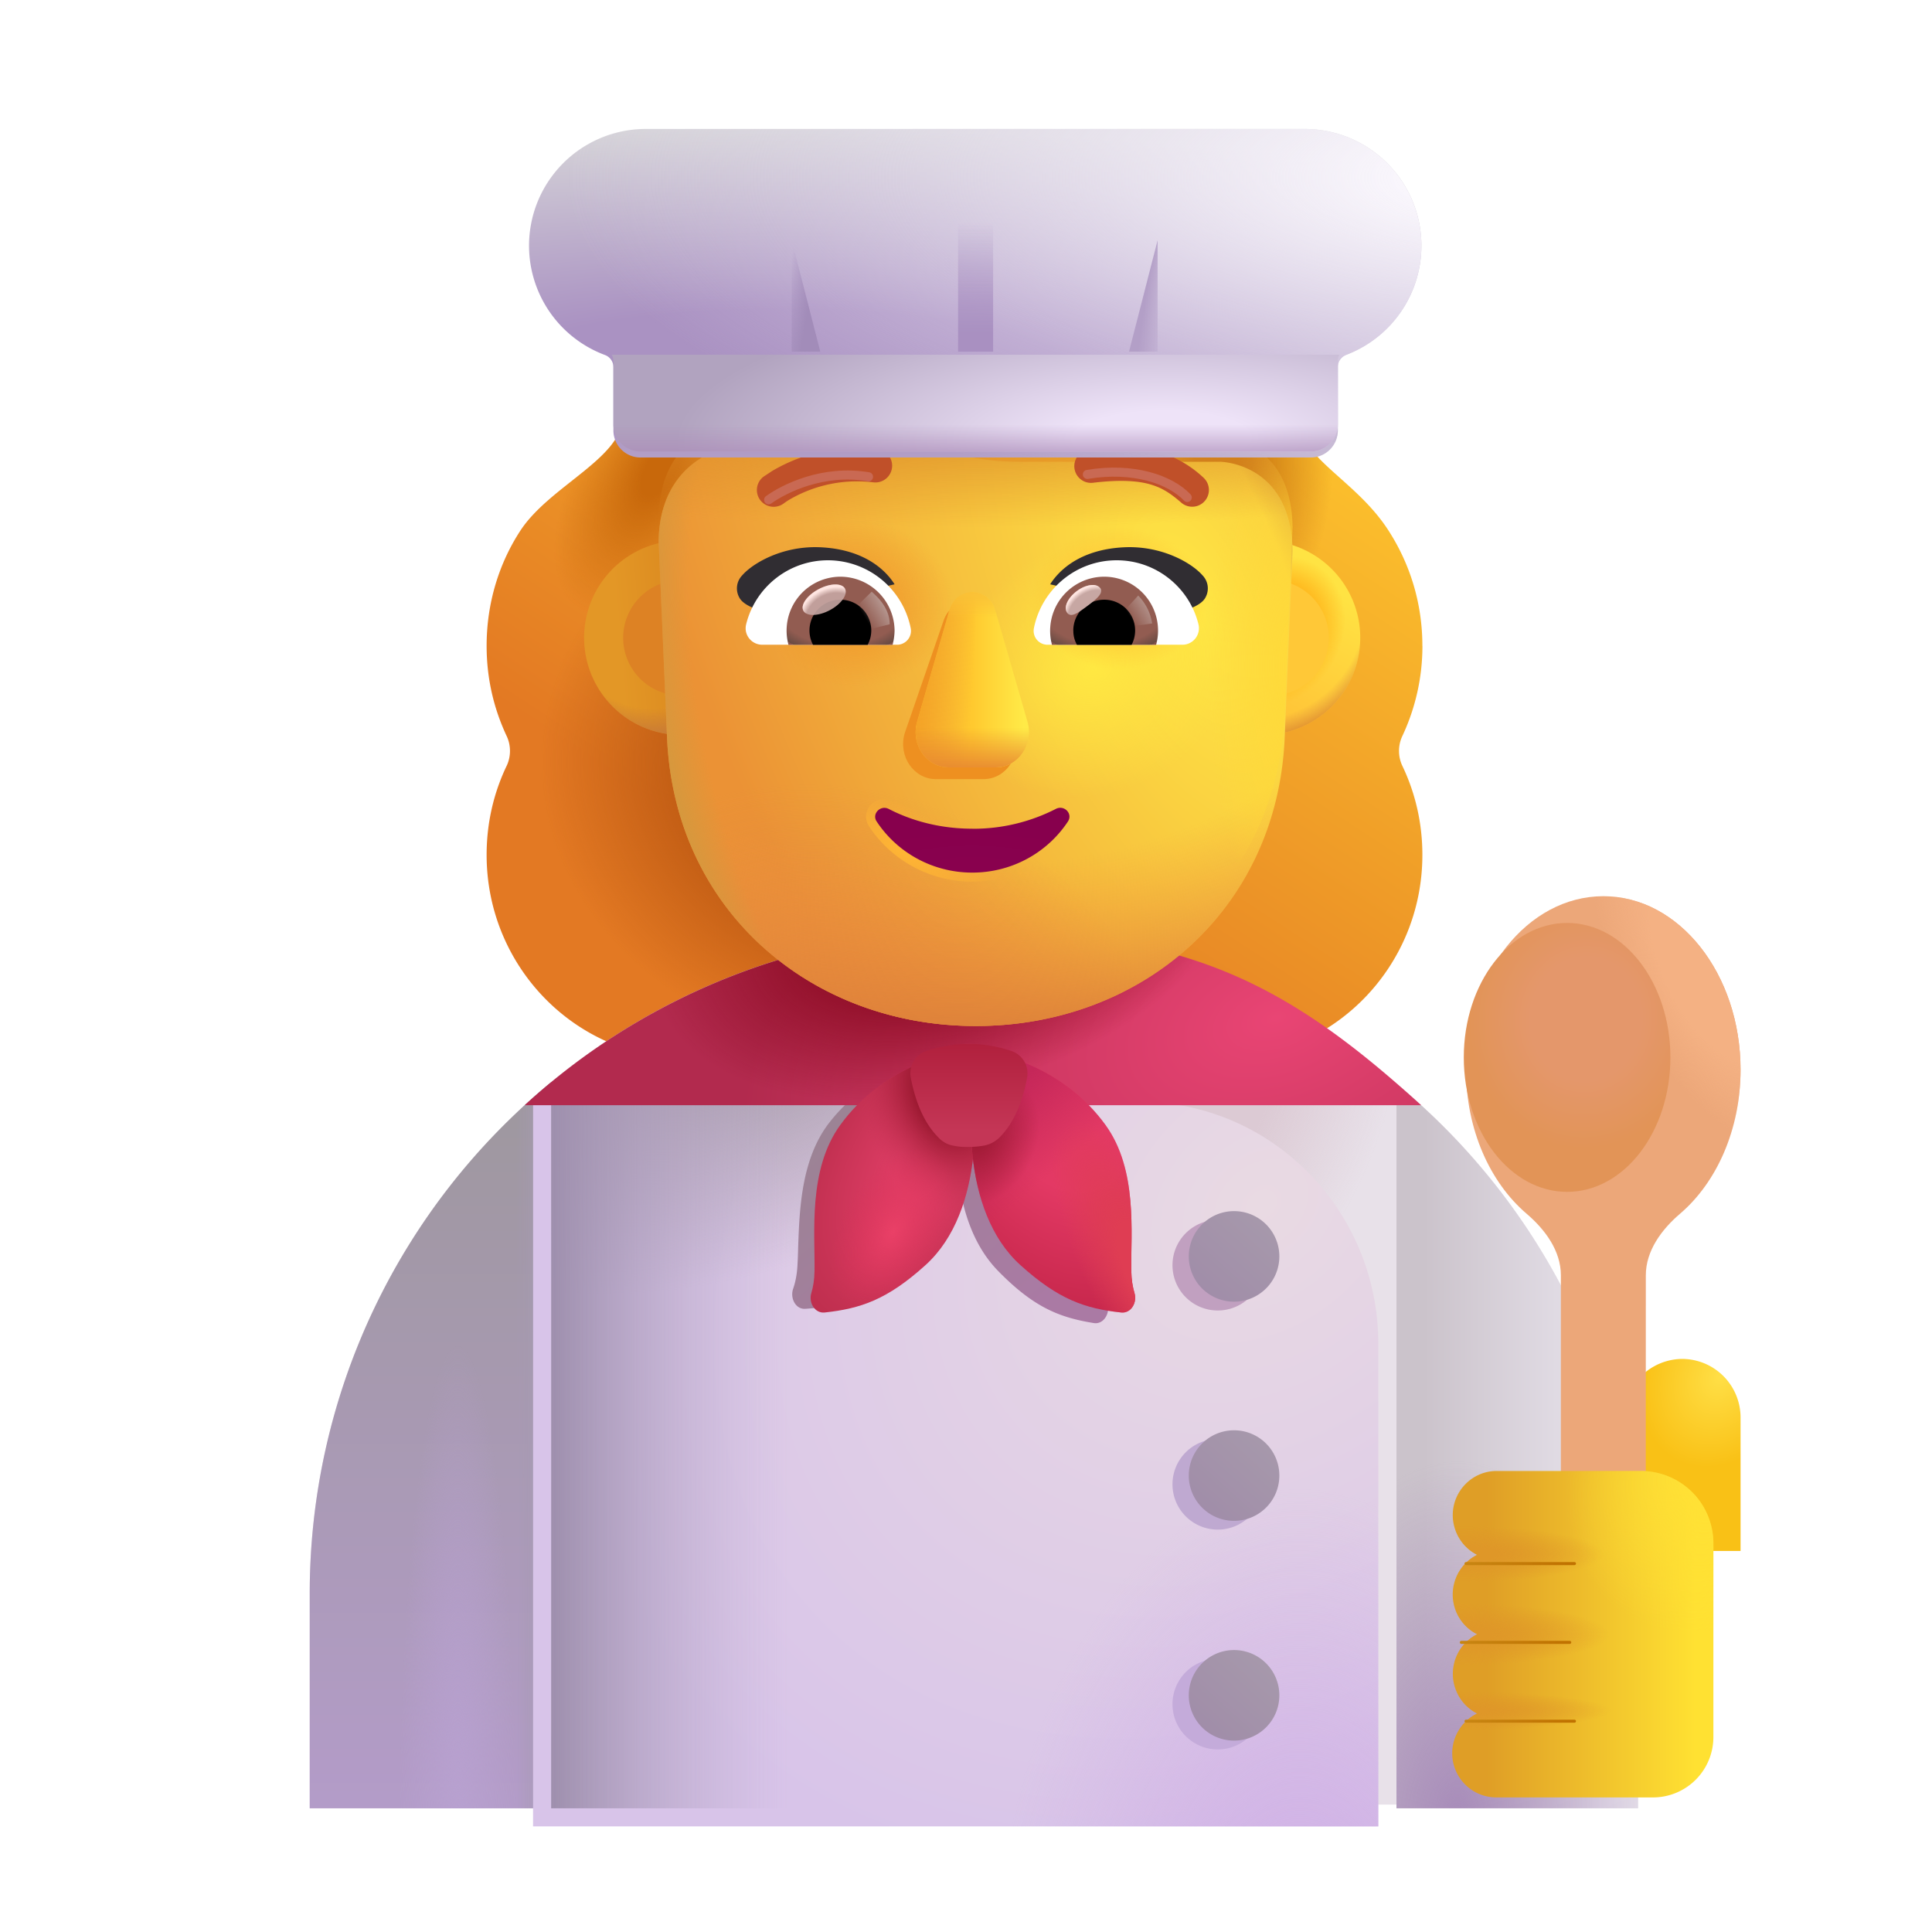 <svg xmlns="http://www.w3.org/2000/svg" fill="none" viewBox="0 0 32 32"><g filter="url(#svg-fc211378-5165-4fbd-8334-b7e0dbfa4e98-a)"><path fill="url(#svg-7a787f13-ed3a-4067-b63c-2aaee8684ee1-b)" d="M23.909 10.697c0-.71-.207-1.361-.562-1.911-.545-.847-1.488-1.201-1.488-1.862v-.01c0-.92-.138-1.761-.493-2.382H11.05c-.305.62-.394 1.461-.394 2.382v.01c0 .66-1.203 1.127-1.685 1.862-.354.54-.561 1.2-.561 1.911 0 .54.118 1.04.335 1.501.069.15.069.33 0 .48-.217.45-.335.951-.335 1.482 0 1.861 1.487 3.372 3.32 3.372h8.859c1.833 0 3.32-1.51 3.32-3.372 0-.53-.118-1.031-.335-1.482a.58.58 0 0 1 0-.48c.217-.46.336-.97.336-1.501"/><path fill="url(#svg-9adcc852-6a98-4199-b288-a7e92b04b480-c)" d="M23.909 10.697c0-.71-.207-1.361-.562-1.911-.545-.847-1.488-1.201-1.488-1.862v-.01c0-.92-.138-1.761-.493-2.382H11.05c-.305.62-.394 1.461-.394 2.382v.01c0 .66-1.203 1.127-1.685 1.862-.354.54-.561 1.2-.561 1.911 0 .54.118 1.04.335 1.501.069.15.069.33 0 .48-.217.45-.335.951-.335 1.482 0 1.861 1.487 3.372 3.32 3.372h8.859c1.833 0 3.32-1.51 3.32-3.372 0-.53-.118-1.031-.335-1.482a.58.58 0 0 1 0-.48c.217-.46.336-.97.336-1.501"/><path fill="url(#svg-379f9a7e-1239-4569-91d1-525e9eff345a-d)" d="M23.909 10.697c0-.71-.207-1.361-.562-1.911-.545-.847-1.488-1.201-1.488-1.862v-.01c0-.92-.138-1.761-.493-2.382H11.05c-.305.62-.394 1.461-.394 2.382v.01c0 .66-1.203 1.127-1.685 1.862-.354.54-.561 1.2-.561 1.911 0 .54.118 1.04.335 1.501.069.15.069.33 0 .48-.217.45-.335.951-.335 1.482 0 1.861 1.487 3.372 3.32 3.372h8.859c1.833 0 3.32-1.51 3.32-3.372 0-.53-.118-1.031-.335-1.482a.58.58 0 0 1 0-.48c.217-.46.336-.97.336-1.501"/><path fill="url(#svg-701de921-0fb2-4a39-92f9-67fa992533af-e)" d="M23.909 10.697c0-.71-.207-1.361-.562-1.911-.545-.847-1.488-1.201-1.488-1.862v-.01c0-.92-.138-1.761-.493-2.382H11.05c-.305.62-.394 1.461-.394 2.382v.01c0 .66-1.203 1.127-1.685 1.862-.354.54-.561 1.2-.561 1.911 0 .54.118 1.04.335 1.501.069.15.069.33 0 .48-.217.45-.335.951-.335 1.482 0 1.861 1.487 3.372 3.32 3.372h8.859c1.833 0 3.32-1.51 3.32-3.372 0-.53-.118-1.031-.335-1.482a.58.58 0 0 1 0-.48c.217-.46.336-.97.336-1.501"/></g><path fill="url(#svg-c991e5b5-7c23-4442-9e2b-5b4451779787-f)" d="M21.026 12.17q.1-1.596.185-3.19a1.61 1.61 0 0 1-.185 3.19"/><path fill="url(#svg-70c19df1-3b65-4238-96a4-c546c4d05dce-g)" d="M21.026 12.17q.1-1.596.185-3.19a1.61 1.61 0 0 1-.185 3.19"/><path fill="url(#svg-d8c84064-7dbc-45dc-a4bd-0b295148f2f6-h)" d="M21.026 12.17q.1-1.596.185-3.19a1.61 1.61 0 0 1-.185 3.19"/><path fill="url(#svg-2296eb2c-ba9b-4220-a285-5456778c0830-i)" d="M11.05 8.97a1.61 1.61 0 0 0 .139 3.2 78 78 0 0 1-.139-3.199"/><path fill="url(#svg-9af2d4a9-1b85-433d-be32-411e2e3f521c-j)" d="M11.05 8.97a1.61 1.61 0 0 0 .139 3.2 78 78 0 0 1-.139-3.199"/><g filter="url(#svg-bd488468-4b0e-4f68-a16b-7d264496a90c-k)"><path fill="#DD8224" d="M11.067 9.632a.956.956 0 0 0 .084 1.88 78 78 0 0 1-.084-1.88"/></g><g filter="url(#svg-cf0c569b-a0db-45a7-835b-ef7a2133acd6-l)"><path fill="#FFC837" d="M21.066 11.52q.059-.953.11-1.904a.956.956 0 0 1-.11 1.904"/></g><path fill="#E8E1E9" d="M16.11 15.42c-6.07 0-10.98 4.92-10.98 10.98v3.55h4v-.06h14v.06h4V26.45c0-3.421-1.554-6.482-4-8.498v.013a10.92 10.92 0 0 0-7.02-2.543"/><path fill="url(#svg-f29f2743-3476-4b77-af7d-bd20299905e5-m)" d="M16.11 15.42c-6.07 0-10.98 4.92-10.98 10.98v3.55h4v-.06h14v.06h4V26.45c0-3.421-1.554-6.482-4-8.498v.013a10.92 10.92 0 0 0-7.02-2.543"/><path fill="url(#svg-30bc0603-bef5-4dd9-ad36-bea9b47f0275-n)" d="M23.13 29.95h4V26.45c0-3.421-1.554-6.482-4-8.498z"/><path fill="url(#svg-3efca82e-f97d-4e6c-bb40-b153a4d147f3-o)" d="M23.13 29.95h4V26.45c0-3.421-1.554-6.482-4-8.498z"/><path fill="url(#svg-0c1811dd-7b87-4c04-ad7b-190abda51646-p)" d="M9.13 17.924a10.96 10.96 0 0 0-4 8.477v3.55h4z"/><path fill="url(#svg-34a14ded-800e-482d-9831-1b7adeb6aed8-q)" d="M9.13 17.924a10.96 10.96 0 0 0-4 8.477v3.55h4z"/><path fill="url(#svg-51d3e38f-7ff8-4891-9841-f113e383543f-r)" d="M9.13 17.924a10.96 10.96 0 0 0-4 8.477v3.55h4z"/><g filter="url(#svg-5df30e9b-f5c1-410f-bccf-bf2f79e70510-s)"><path fill="url(#svg-09afd013-8bb7-45b0-8bcc-32fecd5f52c8-t)" d="M9.13 17.95h10.052c2.176 0 3.947 1.797 3.947 4.004v7.997h-14z"/><path fill="url(#svg-06fd8c13-0aec-4a82-8fad-64706a30443c-u)" d="M9.13 17.95h10.052c2.176 0 3.947 1.797 3.947 4.004v7.997h-14z"/></g><path fill="url(#svg-20333477-47c5-4065-bc4d-daec73037e0c-v)" d="M9.13 17.95h10.052c2.176 0 3.947 1.797 3.947 4.004v7.997h-14z"/><path fill="url(#svg-c6c0ce0c-78c7-475a-9983-f625cd40f03b-w)" d="M9.13 17.95h10.052c2.176 0 3.947 1.797 3.947 4.004v7.997h-14z"/><g filter="url(#svg-d8ec0cba-96e4-4dc2-9723-4f30ac759ca7-x)"><path fill="url(#svg-919fcacd-e2f9-43b9-bc6e-361eef05cd77-y)" d="M15.843 17.446c-.385.032-1.405.252-2.103 1.143-.469.599-.498 1.44-.52 2.068q-.004.177-.013.326c-.01.146-.036.264-.07.363-.054.154.04.342.2.332.58-.036 1.018-.163 1.664-.706.492-.413.742-1.062.85-1.716.044.662.23 1.332.678 1.792.59.604 1.013.773 1.587.866.158.026.27-.151.231-.31a1.4 1.4 0 0 1-.034-.368q.007-.15.019-.326c.04-.627.095-1.467-.313-2.11-.607-.954-1.6-1.274-1.98-1.344-.046.16-.092.36-.127.583a5 5 0 0 0-.07-.593"/></g><path fill="url(#svg-c6cc1ad3-2461-430f-bece-8c547994068b-z)" d="M23.539 18.306H8.69a10.94 10.94 0 0 1 7.42-2.885c3.483 0 5.152.811 7.429 2.885"/><path fill="url(#svg-8f1dc424-f657-4491-b779-f043d918d544-A)" d="M23.539 18.306H8.69a10.94 10.94 0 0 1 7.42-2.885c3.483 0 5.152.811 7.429 2.885"/><g filter="url(#svg-4772c129-5118-442e-b38a-c5bab5aa0c38-B)"><path fill="#C4ABDA" d="M20.92 28.226a.75.75 0 1 1-1.5 0 .75.75 0 0 1 1.5 0"/></g><g filter="url(#svg-e592ae52-c91f-49b4-8491-e81d26d5a4ca-C)"><path fill="#BFA9D1" d="M20.17 25.335a.75.75 0 1 0 0-1.5.75.75 0 0 0 0 1.5"/></g><g filter="url(#svg-8c10d7e1-3329-4960-a54e-038dfcd19c7f-D)"><path fill="#C1A0C0" d="M20.17 21.706a.75.75 0 1 0 0-1.5.75.75 0 0 0 0 1.5"/></g><g filter="url(#svg-7b59c196-29f9-4759-8439-985aef5d3a6d-E)"><path fill="url(#svg-86a254d9-95e2-47e6-b494-9b571c997524-F)" d="M21.19 28.08a.75.75 0 1 1-1.5 0 .75.75 0 0 1 1.5 0"/></g><g filter="url(#svg-4f86bbcc-752e-4a09-b1f4-0ebb13f0f347-G)"><path fill="url(#svg-22ec3e05-e1a8-4cfc-b803-a6c32b86f4f8-H)" d="M20.44 25.19a.75.75 0 1 0 0-1.5.75.75 0 0 0 0 1.5"/></g><g filter="url(#svg-ca09c643-74ff-459e-8803-2dd1d43edcd1-I)"><path fill="url(#svg-6ba0c892-7cae-4fca-b0c5-611554116ee9-J)" d="M20.44 21.56a.75.75 0 1 0 0-1.5.75.75 0 0 0 0 1.5"/></g><g filter="url(#svg-179de621-ca69-4d0d-8eb8-56abaa1b99eb-K)"><path fill="url(#svg-ac1336b8-3734-4e2c-9879-3702e040cbc5-L)" d="M27.112 23.008a.97.97 0 0 1 .967.967v2.214h-1.934v-2.214a.976.976 0 0 1 .967-.967"/></g><path fill="url(#svg-f7e3bfdc-cf60-4405-81a8-0f629ac76b0d-M)" d="M13.917 18.634c.67-.923 1.704-1.194 2.096-1.245.206.83.308 2.667-.683 3.564-.635.574-1.078.722-1.67.786-.164.018-.27-.164-.222-.321.03-.1.051-.22.053-.366.01-.634-.109-1.68.426-2.418"/><path fill="url(#svg-16409f99-a33e-4712-8e4f-57ef8be43de1-N)" d="M13.917 18.634c.67-.923 1.704-1.194 2.096-1.245.206.83.308 2.667-.683 3.564-.635.574-1.078.722-1.67.786-.164.018-.27-.164-.222-.321.03-.1.051-.22.053-.366.01-.634-.109-1.68.426-2.418"/><path fill="url(#svg-efa1d811-a6ff-4a3d-ace2-4d3cf45dce40-O)" d="M13.917 18.634c.67-.923 1.704-1.194 2.096-1.245.206.83.308 2.667-.683 3.564-.635.574-1.078.722-1.67.786-.164.018-.27-.164-.222-.321.03-.1.051-.22.053-.366.01-.634-.109-1.68.426-2.418"/><path fill="url(#svg-a83da1d2-1d6f-46bb-984f-00645d538e3a-P)" d="M18.312 18.634c-.67-.923-1.704-1.194-2.096-1.245-.205.83-.308 2.667.684 3.564.635.574 1.077.722 1.67.786.163.018.268-.164.221-.321-.03-.1-.051-.22-.053-.366-.01-.634.109-1.68-.426-2.418"/><path fill="url(#svg-9e67f7f8-b61c-4472-b6a0-dce89d2078dd-Q)" d="M18.312 18.634c-.67-.923-1.704-1.194-2.096-1.245-.205.83-.308 2.667.684 3.564.635.574 1.077.722 1.67.786.163.018.268-.164.221-.321-.03-.1-.051-.22-.053-.366-.01-.634.109-1.68-.426-2.418"/><path fill="url(#svg-f6a36738-d1d6-4ef0-ab54-fd22ab24af0e-R)" d="M18.312 18.634c-.67-.923-1.704-1.194-2.096-1.245-.205.83-.308 2.667.684 3.564.635.574 1.077.722 1.67.786.163.018.268-.164.221-.321-.03-.1-.051-.22-.053-.366-.01-.634.109-1.68-.426-2.418"/><path fill="url(#svg-8a1bb9c0-d456-4bd6-8ee6-88245ac686c8-S)" d="M18.312 18.634c-.67-.923-1.704-1.194-2.096-1.245-.205.83-.308 2.667.684 3.564.635.574 1.077.722 1.67.786.163.018.268-.164.221-.321-.03-.1-.051-.22-.053-.366-.01-.634.109-1.68-.426-2.418"/><g filter="url(#svg-762e049f-39fc-40fb-9a50-2026b2e3db5f-T)"><path fill="url(#svg-31bb866e-5592-4a7b-9729-55b8a2888e1b-U)" d="M15.442 17.508c.19-.063.44-.119.707-.119s.517.056.707.12a.39.39 0 0 1 .254.45c-.092.486-.269.8-.463.989a.5.5 0 0 1-.268.13c-.11.02-.337.032-.476 0a.43.43 0 0 1-.252-.13c-.194-.189-.371-.503-.464-.99a.39.39 0 0 1 .255-.45"/></g><g filter="url(#svg-a4408dff-7eca-40e8-bfed-ff0fb081c45c-V)"><path fill="#ECA779" d="M26.51 21.124c0-.406.259-.758.567-1.021.605-.517 1.002-1.392 1.002-2.384 0-1.588-1.018-2.875-2.273-2.875s-2.274 1.287-2.274 2.875c0 .992.398 1.867 1.003 2.384.308.263.568.615.568 1.02v5.057h1.406z"/><path fill="url(#svg-dad131c8-7985-4db7-8e58-dabe74d5e57e-W)" d="M26.51 21.124c0-.406.259-.758.567-1.021.605-.517 1.002-1.392 1.002-2.384 0-1.588-1.018-2.875-2.273-2.875s-2.274 1.287-2.274 2.875c0 .992.398 1.867 1.003 2.384.308.263.568.615.568 1.02v5.057h1.406z"/></g><g filter="url(#svg-444b1d78-3a82-41ac-868f-d58b3df4c56e-X)"><ellipse cx="25.806" cy="17.664" fill="url(#svg-9aa31f64-54d2-4cd3-a487-d3e4079a2adf-Y)" rx="1.711" ry="2.227"/></g><g filter="url(#svg-f006475a-5ef9-4828-b136-039f6cecc4af-Z)"><path fill="url(#svg-94f45c9d-0d84-4192-bb0a-7dc17a93c4c8-aa)" d="M23.762 25.246c0-.401.325-.732.726-.732h2.391a1.2 1.2 0 0 1 1.2 1.2v3.207a1 1 0 0 1-1 1h-2.591a.731.731 0 0 1-.32-1.39.735.735 0 0 1 0-1.313.735.735 0 0 1 0-1.315.74.74 0 0 1-.406-.657"/><path fill="url(#svg-0933e584-ea2e-43d7-b4c8-376e603fc056-ab)" d="M23.762 25.246c0-.401.325-.732.726-.732h2.391a1.2 1.2 0 0 1 1.2 1.2v3.207a1 1 0 0 1-1 1h-2.591a.731.731 0 0 1-.32-1.39.735.735 0 0 1 0-1.313.735.735 0 0 1 0-1.315.74.74 0 0 1-.406-.657"/><path fill="url(#svg-c0848c18-631c-429a-a2d6-d533a64de547-ac)" d="M23.762 25.246c0-.401.325-.732.726-.732h2.391a1.2 1.2 0 0 1 1.2 1.2v3.207a1 1 0 0 1-1 1h-2.591a.731.731 0 0 1-.32-1.39.735.735 0 0 1 0-1.313.735.735 0 0 1 0-1.315.74.74 0 0 1-.406-.657"/><path fill="url(#svg-a1138b95-aeb9-4080-ae11-0e11dedc0142-ad)" d="M23.762 25.246c0-.401.325-.732.726-.732h2.391a1.2 1.2 0 0 1 1.2 1.2v3.207a1 1 0 0 1-1 1h-2.591a.731.731 0 0 1-.32-1.39.735.735 0 0 1 0-1.313.735.735 0 0 1 0-1.315.74.74 0 0 1-.406-.657"/><path fill="url(#svg-a86d0fd3-d007-4bfc-9f2b-f92a2a81f8d6-ae)" d="M23.762 25.246c0-.401.325-.732.726-.732h2.391a1.2 1.2 0 0 1 1.2 1.2v3.207a1 1 0 0 1-1 1h-2.591a.731.731 0 0 1-.32-1.39.735.735 0 0 1 0-1.313.735.735 0 0 1 0-1.315.74.74 0 0 1-.406-.657"/></g><g filter="url(#svg-4732fbec-7a75-43d3-a52f-a37c6f479515-af)"><path stroke="url(#svg-70017b82-9aea-402e-b0fe-40ea3549e788-ag)" stroke-linecap="round" stroke-width=".05" d="M24.282 25.898h1.796"/></g><g filter="url(#svg-dc2ac081-d81c-4bfc-8264-860421bd42ad-ah)"><path stroke="url(#svg-2b2fbe3c-e8de-4e2d-85d3-ccccfccfa979-ai)" stroke-linecap="round" stroke-width=".05" d="M24.204 27.203H26"/></g><g filter="url(#svg-95172e72-a445-4222-b0ab-c2ffdfedb606-aj)"><path stroke="url(#svg-c9c15b7f-13af-481a-b04b-0b0a9e22249e-ak)" stroke-linecap="round" stroke-width=".05" d="M24.282 28.508h1.796"/></g><g filter="url(#svg-df3b5e0e-f674-4a19-b317-cc2a6872a4a4-al)"><path fill="url(#svg-31ba9598-ef8a-460a-b8b1-5ca80a829176-am)" d="M20.194 7.248H16.88c-1.314 0-2.508-.595-3.244-1.657a.272.272 0 0 0-.478.048l-.08.195a2.34 2.34 0 0 1-1.234 1.238.4.4 0 0 1-.11.049c-.248.117-.816.487-.825 1.452l.139 3.236c.12 2.865 2.379 4.785 5.115 4.785 2.738 0 4.997-1.92 5.116-4.785l.13-3.08c-.02-1.355-1.026-1.481-1.215-1.481"/><path fill="url(#svg-d7203b4c-2b9f-44bd-9152-178cf5618b37-an)" d="M20.194 7.248H16.88c-1.314 0-2.508-.595-3.244-1.657a.272.272 0 0 0-.478.048l-.08.195a2.34 2.34 0 0 1-1.234 1.238.4.4 0 0 1-.11.049c-.248.117-.816.487-.825 1.452l.139 3.236c.12 2.865 2.379 4.785 5.115 4.785 2.738 0 4.997-1.92 5.116-4.785l.13-3.08c-.02-1.355-1.026-1.481-1.215-1.481"/><path fill="url(#svg-45f93bd2-bea1-4ad9-ac5b-feb03a3ea367-ao)" d="M20.194 7.248H16.88c-1.314 0-2.508-.595-3.244-1.657a.272.272 0 0 0-.478.048l-.08.195a2.34 2.34 0 0 1-1.234 1.238.4.4 0 0 1-.11.049c-.248.117-.816.487-.825 1.452l.139 3.236c.12 2.865 2.379 4.785 5.115 4.785 2.738 0 4.997-1.92 5.116-4.785l.13-3.08c-.02-1.355-1.026-1.481-1.215-1.481"/><path fill="url(#svg-f3f9a612-9d03-4ef7-a77a-6d6bbc2622f2-ap)" d="M20.194 7.248H16.88c-1.314 0-2.508-.595-3.244-1.657a.272.272 0 0 0-.478.048l-.08.195a2.34 2.34 0 0 1-1.234 1.238.4.4 0 0 1-.11.049c-.248.117-.816.487-.825 1.452l.139 3.236c.12 2.865 2.379 4.785 5.115 4.785 2.738 0 4.997-1.92 5.116-4.785l.13-3.08c-.02-1.355-1.026-1.481-1.215-1.481"/><path fill="url(#svg-c2b45da7-6541-4744-8b34-5a6bd39c9f46-aq)" d="M20.194 7.248H16.88c-1.314 0-2.508-.595-3.244-1.657a.272.272 0 0 0-.478.048l-.08.195a2.34 2.34 0 0 1-1.234 1.238.4.4 0 0 1-.11.049c-.248.117-.816.487-.825 1.452l.139 3.236c.12 2.865 2.379 4.785 5.115 4.785 2.738 0 4.997-1.92 5.116-4.785l.13-3.08c-.02-1.355-1.026-1.481-1.215-1.481"/><path fill="url(#svg-f47d3279-9f69-4ff1-a5e7-684186eabcf4-ar)" d="M20.194 7.248H16.88c-1.314 0-2.508-.595-3.244-1.657a.272.272 0 0 0-.478.048l-.08.195a2.34 2.34 0 0 1-1.234 1.238.4.4 0 0 1-.11.049c-.248.117-.816.487-.825 1.452l.139 3.236c.12 2.865 2.379 4.785 5.115 4.785 2.738 0 4.997-1.92 5.116-4.785l.13-3.08c-.02-1.355-1.026-1.481-1.215-1.481"/><path fill="url(#svg-7f99fff0-dc2e-4d84-b8bb-fa139e77987d-as)" d="M20.194 7.248H16.88c-1.314 0-2.508-.595-3.244-1.657a.272.272 0 0 0-.478.048l-.08.195a2.34 2.34 0 0 1-1.234 1.238.4.4 0 0 1-.11.049c-.248.117-.816.487-.825 1.452l.139 3.236c.12 2.865 2.379 4.785 5.115 4.785 2.738 0 4.997-1.92 5.116-4.785l.13-3.08c-.02-1.355-1.026-1.481-1.215-1.481"/></g><path fill="url(#svg-17cd4e9c-dc72-4a34-86f6-0d792cc7f23b-at)" d="M20.194 7.248H16.88c-1.314 0-2.508-.595-3.244-1.657a.272.272 0 0 0-.478.048l-.08.195a2.34 2.34 0 0 1-1.234 1.238.4.4 0 0 1-.11.049c-.248.117-.816.487-.825 1.452l.139 3.236c.12 2.865 2.379 4.785 5.115 4.785 2.738 0 4.997-1.92 5.116-4.785l.13-3.08c-.02-1.355-1.026-1.481-1.215-1.481"/><path fill="url(#svg-8b678f83-72ad-459d-ba44-b995e5b95ec3-au)" d="M20.194 7.248H16.88c-1.314 0-2.508-.595-3.244-1.657a.272.272 0 0 0-.478.048l-.08.195a2.34 2.34 0 0 1-1.234 1.238.4.4 0 0 1-.11.049c-.248.117-.816.487-.825 1.452l.139 3.236c.12 2.865 2.379 4.785 5.115 4.785 2.738 0 4.997-1.92 5.116-4.785l.13-3.08c-.02-1.355-1.026-1.481-1.215-1.481"/><g filter="url(#svg-82107413-3c25-4656-9d2a-9d68c8a689c6-av)"><path fill="#EE9020" d="m15.618 10.31-.635 1.84c-.108.377.152.755.52.755h.787c.37 0 .63-.383.52-.756l-.53-1.838c-.114-.407-.542-.407-.662 0"/></g><g filter="url(#svg-22ee6a35-464c-41a4-9626-9990ea3b5077-aw)"><path fill="url(#svg-6415f792-8ac7-4afc-b25a-b2994940f644-ax)" d="m15.722 10.115-.531 1.838c-.109.379.151.757.52.757h.787c.368 0 .629-.384.52-.757l-.531-1.838c-.114-.407-.646-.407-.765 0"/><path fill="url(#svg-fba3a44c-6734-4816-be9a-4a11196b3359-ay)" d="m15.722 10.115-.531 1.838c-.109.379.151.757.52.757h.787c.368 0 .629-.384.52-.757l-.531-1.838c-.114-.407-.646-.407-.765 0"/><path fill="url(#svg-3a9a7613-506d-4b0b-8451-60599407be9b-az)" d="m15.722 10.115-.531 1.838c-.109.379.151.757.52.757h.787c.368 0 .629-.384.52-.757l-.531-1.838c-.114-.407-.646-.407-.765 0"/><path fill="url(#svg-38c16dfe-3806-4c5e-9c39-6a2d529d2ef6-aA)" d="m15.722 10.115-.531 1.838c-.109.379.151.757.52.757h.787c.368 0 .629-.384.52-.757l-.531-1.838c-.114-.407-.646-.407-.765 0"/></g><g filter="url(#svg-310711a2-ed64-4fdd-9a6a-1698ee689c25-aB)"><path stroke="url(#svg-f96140b6-ff92-4732-a001-3ffb57c5d908-aC)" stroke-width=".15" d="M14.754 13.331c.39.204.854.32 1.35.32.501 0 .961-.116 1.351-.32a.23.23 0 0 1 .272.045.214.214 0 0 1 .023.272m-2.996-.317 2.934.276m-2.934-.276h-.001a.23.23 0 0 0-.271.047.21.21 0 0 0-.023.27m.295-.317-.233.276m3.23.041-.063-.041m.062.041-.062-.041m.062.041c-.348.528-.955.88-1.646.88-.69 0-1.297-.351-1.645-.88m3.229-.041a1.9 1.9 0 0 1-1.584.846 1.9 1.9 0 0 1-1.583-.846m-.062.042.062-.042m-.062.042.062-.042"/></g><path fill="url(#svg-b6d0eea3-1edf-4f6c-9169-04d419b3f4e5-aD)" d="M16.104 13.726c-.507 0-.984-.12-1.385-.328-.137-.07-.284.085-.198.209.335.508.919.846 1.583.846.665 0 1.249-.338 1.584-.846.086-.13-.061-.279-.198-.21a3 3 0 0 1-1.386.33"/><g filter="url(#svg-bbed6adb-9d44-44be-9a54-3a828bb8a7f2-aE)"><path fill="#C05029" d="M19.837 8.115a1.85 1.85 0 0 0-.687-.412c-.304-.096-.685-.121-1.213-.057a.277.277 0 1 0 .068.55c.48-.058.776-.028.978.036.198.063.333.164.49.3a.277.277 0 0 0 .364-.417"/></g><g filter="url(#svg-7b857520-771b-4cc1-88fd-3102a538bd7a-aF)"><path fill="#C05029" d="M12.694 7.998a2.773 2.773 0 0 1 1.739-.36.277.277 0 1 1-.068.551 2.22 2.22 0 0 0-1.387.285 1 1 0 0 0-.091.06l-.003.002a.277.277 0 0 1-.34-.439z"/></g><g filter="url(#svg-4dc94db0-cc16-456d-90fa-b825e390a1c1-aG)"><path stroke="#C96953" stroke-linecap="round" stroke-width=".15" d="M12.731 8.278c.257-.184.898-.509 1.655-.381"/></g><g filter="url(#svg-98f9b0af-cccf-4e61-8de1-b204f6ed2eaa-aH)"><path stroke="#C96953" stroke-linecap="round" stroke-width=".15" d="M19.665 8.24c-.282-.298-.897-.51-1.655-.382"/></g><g filter="url(#svg-f7d1a2c6-6b6b-464e-bdfa-3a62d2bb7b3d-aI)"><path fill="url(#svg-a372fbc7-feec-4b0c-a3db-c2b914e4468b-aJ)" d="M10.699 2.036a1.933 1.933 0 0 0-.682 3.743.215.215 0 0 1 .143.198v1.051c0 .249.201.45.45.45h11.099a.45.45 0 0 0 .45-.45V5.973c0-.088.059-.165.142-.197a1.934 1.934 0 0 0-.69-3.74z"/><path fill="url(#svg-3295966b-14f2-4289-b846-322f252fcff6-aK)" d="M10.699 2.036a1.933 1.933 0 0 0-.682 3.743.215.215 0 0 1 .143.198v1.051c0 .249.201.45.45.45h11.099a.45.45 0 0 0 .45-.45V5.973c0-.088.059-.165.142-.197a1.934 1.934 0 0 0-.69-3.74z"/></g><path fill="url(#svg-68e3ea16-96cf-4c87-a209-c3a50fb3b1a9-aL)" d="M22.185 5.875H10.132a.2.2 0 0 1 .028.102v1.051c0 .249.201.45.45.45h11.1a.45.45 0 0 0 .45-.45V5.973a.2.2 0 0 1 .025-.098"/><path fill="url(#svg-5e14cdc9-d872-4734-b13e-0f2a1a421231-aM)" d="M22.185 5.875H10.132a.2.2 0 0 1 .028.102v1.051c0 .249.201.45.45.45h11.1a.45.45 0 0 0 .45-.45V5.973a.2.2 0 0 1 .025-.098"/><g filter="url(#svg-3f1e6a30-643c-4c9e-b20d-f698a6a9e549-aN)"><path fill="url(#svg-cec975cd-55b7-4879-9c77-29149d15f72f-aO)" d="m13.587 5.825-.475-1.847v1.847z"/></g><g filter="url(#svg-991ebe9e-cc7d-4987-aac1-471b4f951493-aP)"><path fill="url(#svg-25b40f9d-6053-4b3c-8c88-e2876474d58f-aQ)" d="m18.7 5.825.474-1.847v1.847z"/></g><g filter="url(#svg-4d129faf-0b04-4389-924e-440ef7120408-aR)"><path fill="url(#svg-74f4cd2d-4bec-4471-ab1a-700d79b7e177-aS)" d="M15.869 3.688h.58v2.137h-.58z"/></g><g filter="url(#svg-5613840c-bf67-4538-b25b-5f63357d8b96-aT)"><path fill="#302D32" d="M18.613 9.215c-.766.039-1.099.422-1.219.613l2.012.461c.14.008.484-.086.562-.246a.31.31 0 0 0-.05-.363c-.176-.203-.674-.497-1.305-.465"/></g><g filter="url(#svg-6624fba7-d213-4a2a-afb5-a6bc94e65d6d-aU)"><path fill="#302D32" d="M13.598 9.215c.766.039 1.1.422 1.219.613l-2.012.461c-.14.008-.484-.086-.562-.246a.31.31 0 0 1 .05-.363c.176-.203.675-.497 1.305-.465"/></g><path fill="#fff" d="M18.496 9.28c.653 0 1.204.45 1.354 1.059a.274.274 0 0 1-.267.34h-2.231a.23.23 0 0 1-.228-.271c.126-.64.69-1.128 1.372-1.128"/><path fill="url(#svg-08281529-43d9-4993-8a4f-7235c7d9443a-aV)" d="M18.289 9.552a.892.892 0 0 1 .86 1.128h-1.725a.896.896 0 0 1 .864-1.128"/><path fill="#000" d="M17.777 10.445c0-.284.227-.512.511-.512a.51.51 0 0 1 .455.747h-.905a.46.46 0 0 1-.06-.236"/><g filter="url(#svg-d369c576-0cda-4663-a914-4352eee96749-aW)"><path fill="#C7A7A3" d="M18.223 9.74c.063.086-.07.19-.22.302-.152.113-.264.193-.327.108-.064-.085.007-.246.158-.359s.325-.135.389-.05"/><path fill="url(#svg-ca1d3367-1bc6-4b60-ac10-237a9ada6b83-aX)" d="M18.223 9.74c.063.086-.07.19-.22.302-.152.113-.264.193-.327.108-.064-.085.007-.246.158-.359s.325-.135.389-.05"/></g><g filter="url(#svg-7055ac3b-70a1-446f-9a6e-e49f16bb666d-aY)"><path fill="url(#svg-0c57b2c4-bd64-46f8-ab91-0b0b4bf767dc-aZ)" d="M19.083 10.327a.84.84 0 0 0-.231-.463l-.26.285.117.229z"/></g><path fill="#fff" d="M13.714 9.28c-.654 0-1.205.45-1.355 1.059-.045.174.089.34.267.34h2.232a.23.23 0 0 0 .227-.271 1.4 1.4 0 0 0-1.372-1.128"/><path fill="url(#svg-59d0148c-e143-4fea-b770-7b54d539beae-ba)" d="M13.92 9.552a.893.893 0 0 0-.86 1.128h1.724a1 1 0 0 0 .033-.236.9.9 0 0 0-.897-.892"/><path fill="#000" d="M14.431 10.445a.51.51 0 0 0-.51-.512.51.51 0 0 0-.455.747h.905a.5.5 0 0 0 .06-.236"/><g filter="url(#svg-c50dfcdb-313c-4b81-b810-e7ebf49c288c-bb)"><path fill="url(#svg-ad53d003-5e4b-46c8-a2d0-0f723fd609c2-bc)" d="M14.736 10.34c0-.289-.235-.481-.298-.54l-.289.28.178.361z"/></g><g filter="url(#svg-44722d86-7d74-410b-9ed5-64c29835ade0-bd)" transform="rotate(-27.914 13.651 9.933)"><ellipse cx="13.651" cy="9.933" fill="#C7A7A3" fill-opacity=".9" rx=".39" ry=".197"/><ellipse cx="13.651" cy="9.933" fill="url(#svg-73080fe8-be0a-4f78-8338-9d9cc892cf33-be)" rx=".39" ry=".197"/></g><defs><radialGradient id="svg-9adcc852-6a98-4199-b288-a7e92b04b480-c" cx="0" cy="0" r="1" gradientTransform="matrix(-1.359 2.328 -1.138 -.665 11.297 7.766)" gradientUnits="userSpaceOnUse"><stop offset=".184" stop-color="#C8680B"/><stop offset="1" stop-color="#C8680B" stop-opacity="0"/></radialGradient><radialGradient id="svg-379f9a7e-1239-4569-91d1-525e9eff345a-d" cx="0" cy="0" r="1" gradientTransform="matrix(1.821 0 0 2.985 20.61 7.667)" gradientUnits="userSpaceOnUse"><stop offset=".257" stop-color="#CB7812"/><stop offset="1" stop-color="#CB7812" stop-opacity="0"/></radialGradient><radialGradient id="svg-701de921-0fb2-4a39-92f9-67fa992533af-e" cx="0" cy="0" r="1" gradientTransform="matrix(0 4.908 -5.852 0 15.157 12.624)" gradientUnits="userSpaceOnUse"><stop offset=".493" stop-color="#B95510"/><stop offset="1" stop-color="#B95510" stop-opacity="0"/></radialGradient><radialGradient id="svg-70c19df1-3b65-4238-96a4-c546c4d05dce-g" cx="0" cy="0" r="1" gradientTransform="matrix(.629 2.243 -2.14 .6 20.722 9.927)" gradientUnits="userSpaceOnUse"><stop offset=".856" stop-color="#E1943D" stop-opacity="0"/><stop offset="1" stop-color="#E08F2E"/></radialGradient><radialGradient id="svg-d8c84064-7dbc-45dc-a4bd-0b295148f2f6-h" cx="0" cy="0" r="1" gradientTransform="matrix(.788 -1.081 .906 .66 21.082 10.472)" gradientUnits="userSpaceOnUse"><stop offset=".664" stop-color="#FFBD22"/><stop offset="1" stop-color="#FFBD22" stop-opacity="0"/></radialGradient><radialGradient id="svg-9af2d4a9-1b85-433d-be32-411e2e3f521c-j" cx="0" cy="0" r="1" gradientTransform="rotate(101.248 1.278 9.496)scale(2.117 2.081)" gradientUnits="userSpaceOnUse"><stop offset=".775" stop-color="#C77937" stop-opacity="0"/><stop offset="1" stop-color="#C77937"/></radialGradient><radialGradient id="svg-f29f2743-3476-4b77-af7d-bd20299905e5-m" cx="0" cy="0" r="1" gradientTransform="rotate(22.533 -35.371 58.636)scale(3.18 4.815)" gradientUnits="userSpaceOnUse"><stop offset=".385" stop-color="#DCCAD4"/><stop offset="1" stop-color="#DCCAD4" stop-opacity="0"/></radialGradient><radialGradient id="svg-3efca82e-f97d-4e6c-bb40-b153a4d147f3-o" cx="0" cy="0" r="1" gradientTransform="matrix(0 -5.956 3.297 0 24.142 30.153)" gradientUnits="userSpaceOnUse"><stop stop-color="#A78BB9"/><stop offset="1" stop-color="#A78BB9" stop-opacity="0"/></radialGradient><radialGradient id="svg-51d3e38f-7ff8-4891-9841-f113e383543f-r" cx="0" cy="0" r="1" gradientTransform="matrix(0 -8.375 .969 0 7.583 30.656)" gradientUnits="userSpaceOnUse"><stop stop-color="#B8A1D0"/><stop offset="1" stop-color="#B8A1D0" stop-opacity="0"/></radialGradient><radialGradient id="svg-09afd013-8bb7-45b0-8bcc-32fecd5f52c8-t" cx="0" cy="0" r="1" gradientTransform="matrix(-9.199 8.681 -6.698 -7.098 21.184 19.628)" gradientUnits="userSpaceOnUse"><stop stop-color="#E9DAE3"/><stop offset="1" stop-color="#D8C4E9"/></radialGradient><radialGradient id="svg-06fd8c13-0aec-4a82-8fad-64706a30443c-u" cx="0" cy="0" r="1" gradientTransform="matrix(0 -8.05 5.037 0 21.848 32.4)" gradientUnits="userSpaceOnUse"><stop stop-color="#CFAEE5"/><stop offset="1" stop-color="#CFAEE5" stop-opacity="0"/></radialGradient><radialGradient id="svg-20333477-47c5-4065-bc4d-daec73037e0c-v" cx="0" cy="0" r="1" gradientTransform="rotate(75.069 -5.239 16.3)scale(4.01 7.09)" gradientUnits="userSpaceOnUse"><stop stop-color="#A196A1"/><stop offset="1" stop-color="#A196A1" stop-opacity="0"/></radialGradient><radialGradient id="svg-c6cc1ad3-2461-430f-bece-8c547994068b-z" cx="0" cy="0" r="1" gradientTransform="rotate(161.865 9.227 10.119)scale(9.174 5.468)" gradientUnits="userSpaceOnUse"><stop stop-color="#E94574"/><stop offset="1" stop-color="#B22A4E"/></radialGradient><radialGradient id="svg-8f1dc424-f657-4491-b779-f043d918d544-A" cx="0" cy="0" r="1" gradientTransform="rotate(165.355 6.835 8.622)scale(4.928 2.84)" gradientUnits="userSpaceOnUse"><stop offset=".383" stop-color="#8D0C24"/><stop offset="1" stop-color="#8D0C24" stop-opacity="0"/></radialGradient><radialGradient id="svg-ac1336b8-3734-4e2c-9879-3702e040cbc5-L" cx="0" cy="0" r="1" gradientTransform="rotate(117.802 6.844 20.02)scale(1.886 1.515)" gradientUnits="userSpaceOnUse"><stop stop-color="#FFDF46"/><stop offset=".828" stop-color="#F9C116"/></radialGradient><radialGradient id="svg-f7e3bfdc-cf60-4405-81a8-0f629ac76b0d-M" cx="0" cy="0" r="1" gradientTransform="matrix(-1.797 3.031 -1.674 -.993 15.317 19.234)" gradientUnits="userSpaceOnUse"><stop offset=".198" stop-color="#DE3D65"/><stop offset="1" stop-color="#B92C4A"/></radialGradient><radialGradient id="svg-16409f99-a33e-4712-8e4f-57ef8be43de1-N" cx="0" cy="0" r="1" gradientTransform="matrix(.688 2 -1.407 .484 15.677 18.11)" gradientUnits="userSpaceOnUse"><stop offset=".337" stop-color="#9C1931"/><stop offset="1" stop-color="#C93356" stop-opacity="0"/></radialGradient><radialGradient id="svg-efa1d811-a6ff-4a3d-ace2-4d3cf45dce40-O" cx="0" cy="0" r="1" gradientTransform="rotate(-62.696 24.143 -1.935)scale(1.495 .887)" gradientUnits="userSpaceOnUse"><stop stop-color="#EA4067"/><stop offset="1" stop-color="#DA3158" stop-opacity="0"/></radialGradient><radialGradient id="svg-a83da1d2-1d6f-46bb-984f-00645d538e3a-P" cx="0" cy="0" r="1" gradientTransform="matrix(2.023 3.475 -2.702 1.573 17.654 18.525)" gradientUnits="userSpaceOnUse"><stop offset=".315" stop-color="#E33964"/><stop offset="1" stop-color="#BF2245"/></radialGradient><radialGradient id="svg-f6a36738-d1d6-4ef0-ab54-fd22ab24af0e-R" cx="0" cy="0" r="1" gradientTransform="rotate(114.88 2.093 14.589)scale(1.188 .962)" gradientUnits="userSpaceOnUse"><stop stop-color="#9C1931"/><stop offset="1" stop-color="#9C1931" stop-opacity="0"/></radialGradient><radialGradient id="svg-8a1bb9c0-d456-4bd6-8ee6-88245ac686c8-S" cx="0" cy="0" r="1" gradientTransform="matrix(-1.469 -2.609 .901 -.507 19.145 21.234)" gradientUnits="userSpaceOnUse"><stop offset=".371" stop-color="#DF3D53"/><stop offset="1" stop-color="#DF3D53" stop-opacity="0"/></radialGradient><radialGradient id="svg-dad131c8-7985-4db7-8e58-dabe74d5e57e-W" cx="0" cy="0" r="1" gradientTransform="rotate(153.435 11.932 11.27)scale(1.572 3.249)" gradientUnits="userSpaceOnUse"><stop offset=".524" stop-color="#F4B183"/><stop offset="1" stop-color="#F4B183" stop-opacity="0"/></radialGradient><radialGradient id="svg-9aa31f64-54d2-4cd3-a487-d3e4079a2adf-Y" cx="0" cy="0" r="1" gradientTransform="rotate(96.148 5.41 20.242)scale(2.876 2.587)" gradientUnits="userSpaceOnUse"><stop offset=".356" stop-color="#E4976B"/><stop offset=".746" stop-color="#E29457"/></radialGradient><radialGradient id="svg-0933e584-ea2e-43d7-b4c8-376e603fc056-ab" cx="0" cy="0" r="1" gradientTransform="matrix(-1.446 2.391 -1.978 -1.196 28.08 24.514)" gradientUnits="userSpaceOnUse"><stop stop-color="#FFE136"/><stop offset="1" stop-color="#FFE136" stop-opacity="0"/></radialGradient><radialGradient id="svg-c0848c18-631c-429a-a2d6-d533a64de547-ac" cx="0" cy="0" r="1" gradientTransform="matrix(2.312 0 0 .466 23.948 25.89)" gradientUnits="userSpaceOnUse"><stop offset=".248" stop-color="#DF9728"/><stop offset="1" stop-color="#DF9728" stop-opacity="0"/></radialGradient><radialGradient id="svg-a1138b95-aeb9-4080-ae11-0e11dedc0142-ad" cx="0" cy="0" r="1" gradientTransform="matrix(2.592 0 0 .522 23.762 27.218)" gradientUnits="userSpaceOnUse"><stop offset=".248" stop-color="#DF9728"/><stop offset="1" stop-color="#DF9728" stop-opacity="0"/></radialGradient><radialGradient id="svg-a86d0fd3-d007-4bfc-9f2b-f92a2a81f8d6-ae" cx="0" cy="0" r="1" gradientTransform="matrix(2.719 0 0 .328 23.666 28.484)" gradientUnits="userSpaceOnUse"><stop offset=".248" stop-color="#DF9728"/><stop offset="1" stop-color="#DF9728" stop-opacity="0"/></radialGradient><radialGradient id="svg-31ba9598-ef8a-460a-b8b1-5ca80a829176-am" cx="0" cy="0" r="1" gradientTransform="rotate(155.58 8.829 6.972)scale(8.068 16.796)" gradientUnits="userSpaceOnUse"><stop stop-color="#FFE644"/><stop offset="1" stop-color="#EB9235"/></radialGradient><radialGradient id="svg-d7203b4c-2b9f-44bd-9152-178cf5618b37-an" cx="0" cy="0" r="1" gradientTransform="rotate(152.301 7.745 7.56)scale(2.455 2.074)" gradientUnits="userSpaceOnUse"><stop stop-color="#FFE842"/><stop offset="1" stop-color="#FFE842" stop-opacity="0"/></radialGradient><radialGradient id="svg-45f93bd2-bea1-4ad9-ac5b-feb03a3ea367-ao" cx="0" cy="0" r="1" gradientTransform="matrix(.862 -4.137 5.285 1.102 13.913 16.875)" gradientUnits="userSpaceOnUse"><stop stop-color="#E4883F"/><stop offset="1" stop-color="#E4883F" stop-opacity="0"/></radialGradient><radialGradient id="svg-f3f9a612-9d03-4ef7-a77a-6d6bbc2622f2-ap" cx="0" cy="0" r="1" gradientTransform="matrix(0 7.609 -12.176 0 15.889 9.444)" gradientUnits="userSpaceOnUse"><stop offset=".593" stop-color="#F3943B" stop-opacity="0"/><stop offset="1" stop-color="#D97C39"/></radialGradient><radialGradient id="svg-c2b45da7-6541-4744-8b34-5a6bd39c9f46-aq" cx="0" cy="0" r="1" gradientTransform="rotate(164.652 7.619 6.949)scale(5.794 9.911)" gradientUnits="userSpaceOnUse"><stop offset=".877" stop-color="#D4993E" stop-opacity="0"/><stop offset="1" stop-color="#D4993E"/></radialGradient><radialGradient id="svg-f47d3279-9f69-4ff1-a5e7-684186eabcf4-ar" cx="0" cy="0" r="1" gradientTransform="matrix(0 -1.177 1.455 0 18.53 9.511)" gradientUnits="userSpaceOnUse"><stop stop-color="#FFBB31"/><stop offset="1" stop-color="#FFBB31" stop-opacity="0"/></radialGradient><radialGradient id="svg-7f99fff0-dc2e-4d84-b8bb-fa139e77987d-as" cx="0" cy="0" r="1" gradientTransform="matrix(0 -1.391 1.606 0 14.182 9.6)" gradientUnits="userSpaceOnUse"><stop stop-color="#F09429"/><stop offset="1" stop-color="#F09429" stop-opacity="0"/></radialGradient><radialGradient id="svg-17cd4e9c-dc72-4a34-86f6-0d792cc7f23b-at" cx="0" cy="0" r="1" gradientTransform="matrix(-1.388 0 0 -4.535 21.409 11.032)" gradientUnits="userSpaceOnUse"><stop stop-color="#FFDA39"/><stop offset="1" stop-color="#FFDA39" stop-opacity="0"/></radialGradient><radialGradient id="svg-8b678f83-72ad-459d-ba44-b995e5b95ec3-au" cx="0" cy="0" r="1" gradientTransform="matrix(0 2.014 -12.127 0 16.159 6.719)" gradientUnits="userSpaceOnUse"><stop stop-color="#DB8A27"/><stop offset="1" stop-color="#DB8A27" stop-opacity="0"/></radialGradient><radialGradient id="svg-f96140b6-ff92-4732-a001-3ffb57c5d908-aC" cx="0" cy="0" r="1" gradientTransform="rotate(-60.732 19.538 -5.722)scale(.71 2.066)" gradientUnits="userSpaceOnUse"><stop stop-color="#FFB534"/><stop offset="1" stop-color="#FFB534" stop-opacity="0"/></radialGradient><radialGradient id="svg-b6d0eea3-1edf-4f6c-9169-04d419b3f4e5-aD" cx="0" cy="0" r="1" gradientTransform="matrix(0 -.721 2.9 0 16.104 14.369)" gradientUnits="userSpaceOnUse"><stop stop-color="#89014E"/><stop offset="1" stop-color="#87004D"/></radialGradient><radialGradient id="svg-a372fbc7-feec-4b0c-a3db-c2b914e4468b-aJ" cx="0" cy="0" r="1" gradientTransform="matrix(0 -3.964 18.869 0 12.989 6)" gradientUnits="userSpaceOnUse"><stop offset=".244" stop-color="#AA92C2"/><stop offset="1" stop-color="#D5D3D8"/></radialGradient><radialGradient id="svg-3295966b-14f2-4289-b846-322f252fcff6-aK" cx="0" cy="0" r="1" gradientTransform="matrix(-15.406 0 0 -5.612 24.802 2.844)" gradientUnits="userSpaceOnUse"><stop offset=".107" stop-color="#F9F6FC"/><stop offset="1" stop-color="#E7DDF2" stop-opacity="0"/></radialGradient><radialGradient id="svg-68e3ea16-96cf-4c87-a209-c3a50fb3b1a9-aL" cx="0" cy="0" r="1" gradientTransform="matrix(-.031 -2.469 8.062 -.102 19.239 7.25)" gradientUnits="userSpaceOnUse"><stop offset=".179" stop-color="#EEE3F8"/><stop offset="1" stop-color="#B1A3BF"/></radialGradient><radialGradient id="svg-08281529-43d9-4993-8a4f-7235c7d9443a-aV" cx="0" cy="0" r="1" gradientTransform="matrix(0 .811 -1.29 0 18.286 10.029)" gradientUnits="userSpaceOnUse"><stop offset=".802" stop-color="#925C51"/><stop offset="1" stop-color="#694B43"/><stop offset="1" stop-color="#804D49"/><stop offset="1" stop-color="#85534D"/></radialGradient><radialGradient id="svg-ca1d3367-1bc6-4b60-ac10-237a9ada6b83-aX" cx="0" cy="0" r="1" gradientTransform="rotate(-127.812 11.506 .634)scale(.378 .521)" gradientUnits="userSpaceOnUse"><stop offset=".766" stop-color="#FFE6E2" stop-opacity="0"/><stop offset=".966" stop-color="#FFE6E2"/></radialGradient><radialGradient id="svg-59d0148c-e143-4fea-b770-7b54d539beae-ba" cx="0" cy="0" r="1" gradientTransform="matrix(0 .811 -1.291 0 13.922 10.03)" gradientUnits="userSpaceOnUse"><stop offset=".802" stop-color="#925C51"/><stop offset="1" stop-color="#694B43"/><stop offset="1" stop-color="#804D49"/><stop offset="1" stop-color="#85534D"/></radialGradient><radialGradient id="svg-73080fe8-be0a-4f78-8338-9d9cc892cf33-be" cx="0" cy="0" r="1" gradientTransform="rotate(-90.897 11.862 -1.588)scale(.494 .594)" gradientUnits="userSpaceOnUse"><stop offset=".766" stop-color="#FFE6E2" stop-opacity="0"/><stop offset=".966" stop-color="#FFE6E2"/></radialGradient><filter id="svg-fc211378-5165-4fbd-8334-b7e0dbfa4e98-a" width="16.15" height="13.5" x="7.909" y="4.282" color-interpolation-filters="sRGB" filterUnits="userSpaceOnUse"><feFlood flood-opacity="0" result="BackgroundImageFix"/><feBlend in="SourceGraphic" in2="BackgroundImageFix" result="shape"/><feColorMatrix in="SourceAlpha" result="hardAlpha" values="0 0 0 0 0 0 0 0 0 0 0 0 0 0 0 0 0 0 127 0"/><feOffset dx=".15" dy="-.25"/><feGaussianBlur stdDeviation=".25"/><feComposite in2="hardAlpha" k2="-1" k3="1" operator="arithmetic"/><feColorMatrix values="0 0 0 0 0.69 0 0 0 0 0.353 0 0 0 0 0.267 0 0 0 1 0"/><feBlend in2="shape" result="effect1_innerShadow_4002_1872"/><feColorMatrix in="SourceAlpha" result="hardAlpha" values="0 0 0 0 0 0 0 0 0 0 0 0 0 0 0 0 0 0 127 0"/><feOffset dx="-.5" dy=".25"/><feGaussianBlur stdDeviation=".375"/><feComposite in2="hardAlpha" k2="-1" k3="1" operator="arithmetic"/><feColorMatrix values="0 0 0 0 1 0 0 0 0 0.843 0 0 0 0 0.235 0 0 0 1 0"/><feBlend in2="effect1_innerShadow_4002_1872" result="effect2_innerShadow_4002_1872"/></filter><filter id="svg-bd488468-4b0e-4f68-a16b-7d264496a90c-k" width="1.329" height="2.379" x="10.072" y="9.382" color-interpolation-filters="sRGB" filterUnits="userSpaceOnUse"><feFlood flood-opacity="0" result="BackgroundImageFix"/><feBlend in="SourceGraphic" in2="BackgroundImageFix" result="shape"/><feGaussianBlur result="effect1_foregroundBlur_4002_1872" stdDeviation=".125"/></filter><filter id="svg-cf0c569b-a0db-45a7-835b-ef7a2133acd6-l" width="1.447" height="2.403" x="20.816" y="9.366" color-interpolation-filters="sRGB" filterUnits="userSpaceOnUse"><feFlood flood-opacity="0" result="BackgroundImageFix"/><feBlend in="SourceGraphic" in2="BackgroundImageFix" result="shape"/><feGaussianBlur result="effect1_foregroundBlur_4002_1872" stdDeviation=".125"/></filter><filter id="svg-5df30e9b-f5c1-410f-bccf-bf2f79e70510-s" width="14.3" height="12.3" x="8.829" y="17.951" color-interpolation-filters="sRGB" filterUnits="userSpaceOnUse"><feFlood flood-opacity="0" result="BackgroundImageFix"/><feBlend in="SourceGraphic" in2="BackgroundImageFix" result="shape"/><feColorMatrix in="SourceAlpha" result="hardAlpha" values="0 0 0 0 0 0 0 0 0 0 0 0 0 0 0 0 0 0 127 0"/><feOffset dx="-.3" dy=".3"/><feGaussianBlur stdDeviation=".5"/><feComposite in2="hardAlpha" k2="-1" k3="1" operator="arithmetic"/><feColorMatrix values="0 0 0 0 1 0 0 0 0 0.973 0 0 0 0 0.996 0 0 0 1 0"/><feBlend in2="shape" result="effect1_innerShadow_4002_1872"/></filter><filter id="svg-d8ec0cba-96e4-4dc2-9723-4f30ac759ca7-x" width="6.538" height="5.771" x="12.472" y="16.796" color-interpolation-filters="sRGB" filterUnits="userSpaceOnUse"><feFlood flood-opacity="0" result="BackgroundImageFix"/><feBlend in="SourceGraphic" in2="BackgroundImageFix" result="shape"/><feGaussianBlur result="effect1_foregroundBlur_4002_1872" stdDeviation=".325"/></filter><filter id="svg-4772c129-5118-442e-b38a-c5bab5aa0c38-B" width="2.5" height="2.5" x="18.92" y="26.976" color-interpolation-filters="sRGB" filterUnits="userSpaceOnUse"><feFlood flood-opacity="0" result="BackgroundImageFix"/><feBlend in="SourceGraphic" in2="BackgroundImageFix" result="shape"/><feGaussianBlur result="effect1_foregroundBlur_4002_1872" stdDeviation=".25"/></filter><filter id="svg-e592ae52-c91f-49b4-8491-e81d26d5a4ca-C" width="2.5" height="2.5" x="18.92" y="23.335" color-interpolation-filters="sRGB" filterUnits="userSpaceOnUse"><feFlood flood-opacity="0" result="BackgroundImageFix"/><feBlend in="SourceGraphic" in2="BackgroundImageFix" result="shape"/><feGaussianBlur result="effect1_foregroundBlur_4002_1872" stdDeviation=".25"/></filter><filter id="svg-8c10d7e1-3329-4960-a54e-038dfcd19c7f-D" width="2.5" height="2.5" x="18.92" y="19.706" color-interpolation-filters="sRGB" filterUnits="userSpaceOnUse"><feFlood flood-opacity="0" result="BackgroundImageFix"/><feBlend in="SourceGraphic" in2="BackgroundImageFix" result="shape"/><feGaussianBlur result="effect1_foregroundBlur_4002_1872" stdDeviation=".25"/></filter><filter id="svg-7b59c196-29f9-4759-8439-985aef5d3a6d-E" width="1.7" height="1.7" x="19.59" y="27.231" color-interpolation-filters="sRGB" filterUnits="userSpaceOnUse"><feFlood flood-opacity="0" result="BackgroundImageFix"/><feBlend in="SourceGraphic" in2="BackgroundImageFix" result="shape"/><feColorMatrix in="SourceAlpha" result="hardAlpha" values="0 0 0 0 0 0 0 0 0 0 0 0 0 0 0 0 0 0 127 0"/><feOffset dx=".1" dy="-.1"/><feGaussianBlur stdDeviation=".05"/><feComposite in2="hardAlpha" k2="-1" k3="1" operator="arithmetic"/><feColorMatrix values="0 0 0 0 0.62 0 0 0 0 0.522 0 0 0 0 0.647 0 0 0 1 0"/><feBlend in2="shape" result="effect1_innerShadow_4002_1872"/><feColorMatrix in="SourceAlpha" result="hardAlpha" values="0 0 0 0 0 0 0 0 0 0 0 0 0 0 0 0 0 0 127 0"/><feOffset dx="-.1" dy=".1"/><feGaussianBlur stdDeviation=".05"/><feComposite in2="hardAlpha" k2="-1" k3="1" operator="arithmetic"/><feColorMatrix values="0 0 0 0 0.702 0 0 0 0 0.659 0 0 0 0 0.706 0 0 0 1 0"/><feBlend in2="effect1_innerShadow_4002_1872" result="effect2_innerShadow_4002_1872"/></filter><filter id="svg-4f86bbcc-752e-4a09-b1f4-0ebb13f0f347-G" width="1.7" height="1.7" x="19.59" y="23.591" color-interpolation-filters="sRGB" filterUnits="userSpaceOnUse"><feFlood flood-opacity="0" result="BackgroundImageFix"/><feBlend in="SourceGraphic" in2="BackgroundImageFix" result="shape"/><feColorMatrix in="SourceAlpha" result="hardAlpha" values="0 0 0 0 0 0 0 0 0 0 0 0 0 0 0 0 0 0 127 0"/><feOffset dx=".1" dy="-.1"/><feGaussianBlur stdDeviation=".05"/><feComposite in2="hardAlpha" k2="-1" k3="1" operator="arithmetic"/><feColorMatrix values="0 0 0 0 0.62 0 0 0 0 0.522 0 0 0 0 0.647 0 0 0 1 0"/><feBlend in2="shape" result="effect1_innerShadow_4002_1872"/><feColorMatrix in="SourceAlpha" result="hardAlpha" values="0 0 0 0 0 0 0 0 0 0 0 0 0 0 0 0 0 0 127 0"/><feOffset dx="-.1" dy=".1"/><feGaussianBlur stdDeviation=".05"/><feComposite in2="hardAlpha" k2="-1" k3="1" operator="arithmetic"/><feColorMatrix values="0 0 0 0 0.702 0 0 0 0 0.659 0 0 0 0 0.706 0 0 0 1 0"/><feBlend in2="effect1_innerShadow_4002_1872" result="effect2_innerShadow_4002_1872"/></filter><filter id="svg-ca09c643-74ff-459e-8803-2dd1d43edcd1-I" width="1.7" height="1.7" x="19.59" y="19.96" color-interpolation-filters="sRGB" filterUnits="userSpaceOnUse"><feFlood flood-opacity="0" result="BackgroundImageFix"/><feBlend in="SourceGraphic" in2="BackgroundImageFix" result="shape"/><feColorMatrix in="SourceAlpha" result="hardAlpha" values="0 0 0 0 0 0 0 0 0 0 0 0 0 0 0 0 0 0 127 0"/><feOffset dx=".1" dy="-.1"/><feGaussianBlur stdDeviation=".05"/><feComposite in2="hardAlpha" k2="-1" k3="1" operator="arithmetic"/><feColorMatrix values="0 0 0 0 0.62 0 0 0 0 0.522 0 0 0 0 0.647 0 0 0 1 0"/><feBlend in2="shape" result="effect1_innerShadow_4002_1872"/><feColorMatrix in="SourceAlpha" result="hardAlpha" values="0 0 0 0 0 0 0 0 0 0 0 0 0 0 0 0 0 0 127 0"/><feOffset dx="-.1" dy=".1"/><feGaussianBlur stdDeviation=".05"/><feComposite in2="hardAlpha" k2="-1" k3="1" operator="arithmetic"/><feColorMatrix values="0 0 0 0 0.702 0 0 0 0 0.659 0 0 0 0 0.706 0 0 0 1 0"/><feBlend in2="effect1_innerShadow_4002_1872" result="effect2_innerShadow_4002_1872"/></filter><filter id="svg-179de621-ca69-4d0d-8eb8-56abaa1b99eb-K" width="2.584" height="3.682" x="26.145" y="22.508" color-interpolation-filters="sRGB" filterUnits="userSpaceOnUse"><feFlood flood-opacity="0" result="BackgroundImageFix"/><feBlend in="SourceGraphic" in2="BackgroundImageFix" result="shape"/><feColorMatrix in="SourceAlpha" result="hardAlpha" values="0 0 0 0 0 0 0 0 0 0 0 0 0 0 0 0 0 0 127 0"/><feOffset dx=".75" dy="-.5"/><feGaussianBlur stdDeviation=".325"/><feComposite in2="hardAlpha" k2="-1" k3="1" operator="arithmetic"/><feColorMatrix values="0 0 0 0 0.784 0 0 0 0 0.529 0 0 0 0 0.188 0 0 0 1 0"/><feBlend in2="shape" result="effect1_innerShadow_4002_1872"/></filter><filter id="svg-762e049f-39fc-40fb-9a50-2026b2e3db5f-T" width="2.238" height="1.809" x="14.98" y="17.289" color-interpolation-filters="sRGB" filterUnits="userSpaceOnUse"><feFlood flood-opacity="0" result="BackgroundImageFix"/><feBlend in="SourceGraphic" in2="BackgroundImageFix" result="shape"/><feColorMatrix in="SourceAlpha" result="hardAlpha" values="0 0 0 0 0 0 0 0 0 0 0 0 0 0 0 0 0 0 127 0"/><feOffset dx="-.2"/><feGaussianBlur stdDeviation=".15"/><feComposite in2="hardAlpha" k2="-1" k3="1" operator="arithmetic"/><feColorMatrix values="0 0 0 0 0.816 0 0 0 0 0.267 0 0 0 0 0.376 0 0 0 1 0"/><feBlend in2="shape" result="effect1_innerShadow_4002_1872"/><feColorMatrix in="SourceAlpha" result="hardAlpha" values="0 0 0 0 0 0 0 0 0 0 0 0 0 0 0 0 0 0 127 0"/><feOffset dx=".1" dy="-.1"/><feGaussianBlur stdDeviation=".2"/><feComposite in2="hardAlpha" k2="-1" k3="1" operator="arithmetic"/><feColorMatrix values="0 0 0 0 0.651 0 0 0 0 0.176 0 0 0 0 0.255 0 0 0 1 0"/><feBlend in2="effect1_innerShadow_4002_1872" result="effect2_innerShadow_4002_1872"/></filter><filter id="svg-a4408dff-7eca-40e8-bfed-ff0fb081c45c-V" width="5.047" height="11.336" x="23.532" y="14.844" color-interpolation-filters="sRGB" filterUnits="userSpaceOnUse"><feFlood flood-opacity="0" result="BackgroundImageFix"/><feBlend in="SourceGraphic" in2="BackgroundImageFix" result="shape"/><feColorMatrix in="SourceAlpha" result="hardAlpha" values="0 0 0 0 0 0 0 0 0 0 0 0 0 0 0 0 0 0 127 0"/><feOffset dx=".75"/><feGaussianBlur stdDeviation=".25"/><feComposite in2="hardAlpha" k2="-1" k3="1" operator="arithmetic"/><feColorMatrix values="0 0 0 0 0.863 0 0 0 0 0.553 0 0 0 0 0.345 0 0 0 1 0"/><feBlend in2="shape" result="effect1_innerShadow_4002_1872"/></filter><filter id="svg-444b1d78-3a82-41ac-868f-d58b3df4c56e-X" width="3.672" height="4.703" x="23.995" y="15.287" color-interpolation-filters="sRGB" filterUnits="userSpaceOnUse"><feFlood flood-opacity="0" result="BackgroundImageFix"/><feBlend in="SourceGraphic" in2="BackgroundImageFix" result="shape"/><feColorMatrix in="SourceAlpha" result="hardAlpha" values="0 0 0 0 0 0 0 0 0 0 0 0 0 0 0 0 0 0 127 0"/><feOffset dx=".15" dy="-.15"/><feGaussianBlur stdDeviation=".1"/><feComposite in2="hardAlpha" k2="-1" k3="1" operator="arithmetic"/><feColorMatrix values="0 0 0 0 0.933 0 0 0 0 0.663 0 0 0 0 0.494 0 0 0 1 0"/><feBlend in2="shape" result="effect1_innerShadow_4002_1872"/><feGaussianBlur result="effect2_foregroundBlur_4002_1872" stdDeviation=".05"/></filter><filter id="svg-f006475a-5ef9-4828-b136-039f6cecc4af-Z" width="4.618" height="5.556" x="23.762" y="24.364" color-interpolation-filters="sRGB" filterUnits="userSpaceOnUse"><feFlood flood-opacity="0" result="BackgroundImageFix"/><feBlend in="SourceGraphic" in2="BackgroundImageFix" result="shape"/><feColorMatrix in="SourceAlpha" result="hardAlpha" values="0 0 0 0 0 0 0 0 0 0 0 0 0 0 0 0 0 0 127 0"/><feOffset dx=".3" dy="-.15"/><feGaussianBlur stdDeviation=".3"/><feComposite in2="hardAlpha" k2="-1" k3="1" operator="arithmetic"/><feColorMatrix values="0 0 0 0 0.906 0 0 0 0 0.522 0 0 0 0 0.365 0 0 0 1 0"/><feBlend in2="shape" result="effect1_innerShadow_4002_1872"/></filter><filter id="svg-4732fbec-7a75-43d3-a52f-a37c6f479515-af" width="2.047" height=".25" x="24.157" y="25.773" color-interpolation-filters="sRGB" filterUnits="userSpaceOnUse"><feFlood flood-opacity="0" result="BackgroundImageFix"/><feBlend in="SourceGraphic" in2="BackgroundImageFix" result="shape"/><feGaussianBlur result="effect1_foregroundBlur_4002_1872" stdDeviation=".05"/></filter><filter id="svg-dc2ac081-d81c-4bfc-8264-860421bd42ad-ah" width="2.047" height=".25" x="24.078" y="27.078" color-interpolation-filters="sRGB" filterUnits="userSpaceOnUse"><feFlood flood-opacity="0" result="BackgroundImageFix"/><feBlend in="SourceGraphic" in2="BackgroundImageFix" result="shape"/><feGaussianBlur result="effect1_foregroundBlur_4002_1872" stdDeviation=".05"/></filter><filter id="svg-95172e72-a445-4222-b0ab-c2ffdfedb606-aj" width="2.047" height=".25" x="24.157" y="28.383" color-interpolation-filters="sRGB" filterUnits="userSpaceOnUse"><feFlood flood-opacity="0" result="BackgroundImageFix"/><feBlend in="SourceGraphic" in2="BackgroundImageFix" result="shape"/><feGaussianBlur result="effect1_foregroundBlur_4002_1872" stdDeviation=".05"/></filter><filter id="svg-df3b5e0e-f674-4a19-b317-cc2a6872a4a4-al" width="10.5" height="11.523" x="10.909" y="5.471" color-interpolation-filters="sRGB" filterUnits="userSpaceOnUse"><feFlood flood-opacity="0" result="BackgroundImageFix"/><feBlend in="SourceGraphic" in2="BackgroundImageFix" result="shape"/><feColorMatrix in="SourceAlpha" result="hardAlpha" values="0 0 0 0 0 0 0 0 0 0 0 0 0 0 0 0 0 0 127 0"/><feOffset dy=".4"/><feGaussianBlur stdDeviation=".3"/><feComposite in2="hardAlpha" k2="-1" k3="1" operator="arithmetic"/><feColorMatrix values="0 0 0 0 0.925 0 0 0 0 0.529 0 0 0 0 0.137 0 0 0 1 0"/><feBlend in2="shape" result="effect1_innerShadow_4002_1872"/></filter><filter id="svg-82107413-3c25-4656-9d2a-9d68c8a689c6-av" width="3.877" height="4.9" x="13.959" y="9.005" color-interpolation-filters="sRGB" filterUnits="userSpaceOnUse"><feFlood flood-opacity="0" result="BackgroundImageFix"/><feBlend in="SourceGraphic" in2="BackgroundImageFix" result="shape"/><feGaussianBlur result="effect1_foregroundBlur_4002_1872" stdDeviation=".5"/></filter><filter id="svg-22ee6a35-464c-41a4-9626-9990ea3b5077-aw" width="2.077" height="3.1" x="15.066" y="9.71" color-interpolation-filters="sRGB" filterUnits="userSpaceOnUse"><feFlood flood-opacity="0" result="BackgroundImageFix"/><feBlend in="SourceGraphic" in2="BackgroundImageFix" result="shape"/><feGaussianBlur result="effect1_foregroundBlur_4002_1872" stdDeviation=".05"/></filter><filter id="svg-310711a2-ed64-4fdd-9a6a-1698ee689c25-aB" width="3.718" height="1.573" x="14.245" y="13.13" color-interpolation-filters="sRGB" filterUnits="userSpaceOnUse"><feFlood flood-opacity="0" result="BackgroundImageFix"/><feBlend in="SourceGraphic" in2="BackgroundImageFix" result="shape"/><feGaussianBlur result="effect1_foregroundBlur_4002_1872" stdDeviation=".05"/></filter><filter id="svg-bbed6adb-9d44-44be-9a54-3a828bb8a7f2-aE" width="2.339" height="1.19" x="17.694" y="7.411" color-interpolation-filters="sRGB" filterUnits="userSpaceOnUse"><feFlood flood-opacity="0" result="BackgroundImageFix"/><feBlend in="SourceGraphic" in2="BackgroundImageFix" result="shape"/><feColorMatrix in="SourceAlpha" result="hardAlpha" values="0 0 0 0 0 0 0 0 0 0 0 0 0 0 0 0 0 0 127 0"/><feOffset dx=".1" dy="-.2"/><feGaussianBlur stdDeviation=".125"/><feComposite in2="hardAlpha" k2="-1" k3="1" operator="arithmetic"/><feColorMatrix values="0 0 0 0 0.604 0 0 0 0 0.243 0 0 0 0 0.153 0 0 0 1 0"/><feBlend in2="shape" result="effect1_innerShadow_4002_1872"/></filter><filter id="svg-7b857520-771b-4cc1-88fd-3102a538bd7a-aF" width="2.339" height="1.176" x="12.437" y="7.418" color-interpolation-filters="sRGB" filterUnits="userSpaceOnUse"><feFlood flood-opacity="0" result="BackgroundImageFix"/><feBlend in="SourceGraphic" in2="BackgroundImageFix" result="shape"/><feColorMatrix in="SourceAlpha" result="hardAlpha" values="0 0 0 0 0 0 0 0 0 0 0 0 0 0 0 0 0 0 127 0"/><feOffset dx=".1" dy="-.2"/><feGaussianBlur stdDeviation=".125"/><feComposite in2="hardAlpha" k2="-1" k3="1" operator="arithmetic"/><feColorMatrix values="0 0 0 0 0.604 0 0 0 0 0.243 0 0 0 0 0.153 0 0 0 1 0"/><feBlend in2="shape" result="effect1_innerShadow_4002_1872"/></filter><filter id="svg-4dc94db0-cc16-456d-90fa-b825e390a1c1-aG" width="2.305" height="1.06" x="12.406" y="7.543" color-interpolation-filters="sRGB" filterUnits="userSpaceOnUse"><feFlood flood-opacity="0" result="BackgroundImageFix"/><feBlend in="SourceGraphic" in2="BackgroundImageFix" result="shape"/><feGaussianBlur result="effect1_foregroundBlur_4002_1872" stdDeviation=".125"/></filter><filter id="svg-98f9b0af-cccf-4e61-8de1-b204f6ed2eaa-aH" width="2.305" height="1.069" x="17.685" y="7.495" color-interpolation-filters="sRGB" filterUnits="userSpaceOnUse"><feFlood flood-opacity="0" result="BackgroundImageFix"/><feBlend in="SourceGraphic" in2="BackgroundImageFix" result="shape"/><feGaussianBlur result="effect1_foregroundBlur_4002_1872" stdDeviation=".125"/></filter><filter id="svg-f7d1a2c6-6b6b-464e-bdfa-3a62d2bb7b3d-aI" width="14.779" height="5.543" x="8.765" y="2.036" color-interpolation-filters="sRGB" filterUnits="userSpaceOnUse"><feFlood flood-opacity="0" result="BackgroundImageFix"/><feBlend in="SourceGraphic" in2="BackgroundImageFix" result="shape"/><feColorMatrix in="SourceAlpha" result="hardAlpha" values="0 0 0 0 0 0 0 0 0 0 0 0 0 0 0 0 0 0 127 0"/><feOffset dy=".1"/><feGaussianBlur stdDeviation=".375"/><feComposite in2="hardAlpha" k2="-1" k3="1" operator="arithmetic"/><feColorMatrix values="0 0 0 0 0.791 0 0 0 0 0.769 0 0 0 0 0.791 0 0 0 1 0"/><feBlend in2="shape" result="effect1_innerShadow_4002_1872"/></filter><filter id="svg-3f1e6a30-643c-4c9e-b20d-f698a6a9e549-aN" width=".675" height="2.047" x="13.012" y="3.878" color-interpolation-filters="sRGB" filterUnits="userSpaceOnUse"><feFlood flood-opacity="0" result="BackgroundImageFix"/><feBlend in="SourceGraphic" in2="BackgroundImageFix" result="shape"/><feGaussianBlur result="effect1_foregroundBlur_4002_1872" stdDeviation=".05"/></filter><filter id="svg-991ebe9e-cc7d-4987-aac1-471b4f951493-aP" width=".675" height="2.047" x="18.6" y="3.878" color-interpolation-filters="sRGB" filterUnits="userSpaceOnUse"><feFlood flood-opacity="0" result="BackgroundImageFix"/><feBlend in="SourceGraphic" in2="BackgroundImageFix" result="shape"/><feGaussianBlur result="effect1_foregroundBlur_4002_1872" stdDeviation=".05"/></filter><filter id="svg-4d129faf-0b04-4389-924e-440ef7120408-aR" width=".98" height="2.537" x="15.669" y="3.488" color-interpolation-filters="sRGB" filterUnits="userSpaceOnUse"><feFlood flood-opacity="0" result="BackgroundImageFix"/><feBlend in="SourceGraphic" in2="BackgroundImageFix" result="shape"/><feGaussianBlur result="effect1_foregroundBlur_4002_1872" stdDeviation=".1"/></filter><filter id="svg-5613840c-bf67-4538-b25b-5f63357d8b96-aT" width="2.611" height="1.227" x="17.394" y="9.062" color-interpolation-filters="sRGB" filterUnits="userSpaceOnUse"><feFlood flood-opacity="0" result="BackgroundImageFix"/><feBlend in="SourceGraphic" in2="BackgroundImageFix" result="shape"/><feColorMatrix in="SourceAlpha" result="hardAlpha" values="0 0 0 0 0 0 0 0 0 0 0 0 0 0 0 0 0 0 127 0"/><feOffset dy="-.15"/><feGaussianBlur stdDeviation=".125"/><feComposite in2="hardAlpha" k2="-1" k3="1" operator="arithmetic"/><feColorMatrix values="0 0 0 0 0.133 0 0 0 0 0.102 0 0 0 0 0.157 0 0 0 1 0"/><feBlend in2="shape" result="effect1_innerShadow_4002_1872"/></filter><filter id="svg-6624fba7-d213-4a2a-afb5-a6bc94e65d6d-aU" width="2.611" height="1.227" x="12.206" y="9.062" color-interpolation-filters="sRGB" filterUnits="userSpaceOnUse"><feFlood flood-opacity="0" result="BackgroundImageFix"/><feBlend in="SourceGraphic" in2="BackgroundImageFix" result="shape"/><feColorMatrix in="SourceAlpha" result="hardAlpha" values="0 0 0 0 0 0 0 0 0 0 0 0 0 0 0 0 0 0 127 0"/><feOffset dy="-.15"/><feGaussianBlur stdDeviation=".125"/><feComposite in2="hardAlpha" k2="-1" k3="1" operator="arithmetic"/><feColorMatrix values="0 0 0 0 0.133 0 0 0 0 0.102 0 0 0 0 0.157 0 0 0 1 0"/><feBlend in2="shape" result="effect1_innerShadow_4002_1872"/></filter><filter id="svg-d369c576-0cda-4663-a914-4352eee96749-aW" width=".787" height=".696" x="17.552" y="9.589" color-interpolation-filters="sRGB" filterUnits="userSpaceOnUse"><feFlood flood-opacity="0" result="BackgroundImageFix"/><feBlend in="SourceGraphic" in2="BackgroundImageFix" result="shape"/><feGaussianBlur result="effect1_foregroundBlur_4002_1872" stdDeviation=".05"/></filter><filter id="svg-7055ac3b-70a1-446f-9a6e-e49f16bb666d-aY" width=".891" height=".913" x="18.392" y="9.664" color-interpolation-filters="sRGB" filterUnits="userSpaceOnUse"><feFlood flood-opacity="0" result="BackgroundImageFix"/><feBlend in="SourceGraphic" in2="BackgroundImageFix" result="shape"/><feGaussianBlur result="effect1_foregroundBlur_4002_1872" stdDeviation=".1"/></filter><filter id="svg-c50dfcdb-313c-4b81-b810-e7ebf49c288c-bb" width=".986" height="1.04" x="13.949" y="9.601" color-interpolation-filters="sRGB" filterUnits="userSpaceOnUse"><feFlood flood-opacity="0" result="BackgroundImageFix"/><feBlend in="SourceGraphic" in2="BackgroundImageFix" result="shape"/><feGaussianBlur result="effect1_foregroundBlur_4002_1872" stdDeviation=".1"/></filter><filter id="svg-44722d86-7d74-410b-9ed5-64c29835ade0-bd" width=".913" height=".705" x="13.194" y="9.581" color-interpolation-filters="sRGB" filterUnits="userSpaceOnUse"><feFlood flood-opacity="0" result="BackgroundImageFix"/><feBlend in="SourceGraphic" in2="BackgroundImageFix" result="shape"/><feGaussianBlur result="effect1_foregroundBlur_4002_1872" stdDeviation=".05"/></filter><linearGradient id="svg-7a787f13-ed3a-4067-b63c-2aaee8684ee1-b" x1="23.387" x2="15.35" y1="6.381" y2="18.719" gradientUnits="userSpaceOnUse"><stop stop-color="#FFC92E"/><stop offset=".845" stop-color="#E37923"/></linearGradient><linearGradient id="svg-c991e5b5-7c23-4442-9e2b-5b4451779787-f" x1="22.541" x2="21.334" y1="9.994" y2="12.171" gradientUnits="userSpaceOnUse"><stop stop-color="#FFE343"/><stop offset="1" stop-color="#FFC136"/></linearGradient><linearGradient id="svg-2296eb2c-ba9b-4220-a285-5456778c0830-i" x1="10.255" x2="11.713" y1="10.698" y2="10.571" gradientUnits="userSpaceOnUse"><stop stop-color="#E39726"/><stop offset="1" stop-color="#D9851D"/></linearGradient><linearGradient id="svg-30bc0603-bef5-4dd9-ad36-bea9b47f0275-n" x1="23.287" x2="26.53" y1="25.819" y2="25.819" gradientUnits="userSpaceOnUse"><stop offset=".091" stop-color="#CBC3CB"/><stop offset="1" stop-color="#E7E2EB"/></linearGradient><linearGradient id="svg-0c1811dd-7b87-4c04-ad7b-190abda51646-p" x1="8.27" x2="8.27" y1="30.938" y2="16.875" gradientUnits="userSpaceOnUse"><stop stop-color="#B59CCC"/><stop offset="1" stop-color="#9C979A"/></linearGradient><linearGradient id="svg-34a14ded-800e-482d-9831-1b7adeb6aed8-q" x1="9.129" x2="8.551" y1="26.563" y2="26.563" gradientUnits="userSpaceOnUse"><stop stop-color="#A79EB4"/><stop offset="1" stop-color="#A498B2" stop-opacity="0"/></linearGradient><linearGradient id="svg-c6c0ce0c-78c7-475a-9983-f625cd40f03b-w" x1="9.129" x2="13.066" y1="27.149" y2="27.149" gradientUnits="userSpaceOnUse"><stop stop-color="#9E8FAD"/><stop offset="1" stop-color="#C0B0D1" stop-opacity="0"/></linearGradient><linearGradient id="svg-919fcacd-e2f9-43b9-bc6e-361eef05cd77-y" x1="16.738" x2="13.777" y1="22.069" y2="18.684" gradientUnits="userSpaceOnUse"><stop stop-color="#AA7AA4"/><stop offset="1" stop-color="#9C8395"/></linearGradient><linearGradient id="svg-86a254d9-95e2-47e6-b494-9b571c997524-F" x1="20.958" x2="19.689" y1="27.582" y2="28.989" gradientUnits="userSpaceOnUse"><stop stop-color="#A698AB"/><stop offset="1" stop-color="#9F8AA8"/></linearGradient><linearGradient id="svg-22ec3e05-e1a8-4cfc-b803-a6c32b86f4f8-H" x1="20.958" x2="19.689" y1="23.943" y2="25.349" gradientUnits="userSpaceOnUse"><stop stop-color="#A698AB"/><stop offset="1" stop-color="#9F8AA8"/></linearGradient><linearGradient id="svg-6ba0c892-7cae-4fca-b0c5-611554116ee9-J" x1="20.958" x2="19.689" y1="20.312" y2="21.719" gradientUnits="userSpaceOnUse"><stop stop-color="#A698AB"/><stop offset="1" stop-color="#9F8AA8"/></linearGradient><linearGradient id="svg-9e67f7f8-b61c-4472-b6a0-dce89d2078dd-Q" x1="16.833" x2="17.817" y1="17.938" y2="19.109" gradientUnits="userSpaceOnUse"><stop stop-color="#C52759"/><stop offset="1" stop-color="#C52759" stop-opacity="0"/></linearGradient><linearGradient id="svg-31bb866e-5592-4a7b-9729-55b8a2888e1b-U" x1="16.348" x2="16.348" y1="18.828" y2="17.389" gradientUnits="userSpaceOnUse"><stop stop-color="#C43656"/><stop offset="1" stop-color="#B1203D"/><stop offset="1" stop-color="#BA2946"/></linearGradient><linearGradient id="svg-94f45c9d-0d84-4192-bb0a-7dc17a93c4c8-aa" x1="27.79" x2="23.762" y1="27.983" y2="27.983" gradientUnits="userSpaceOnUse"><stop stop-color="#FFE132"/><stop offset=".861" stop-color="#DF9E26"/></linearGradient><linearGradient id="svg-70017b82-9aea-402e-b0fe-40ea3549e788-ag" x1="25.962" x2="24.126" y1="25.898" y2="25.898" gradientUnits="userSpaceOnUse"><stop stop-color="#C07200"/><stop offset="1" stop-color="#C88714"/></linearGradient><linearGradient id="svg-2b2fbe3c-e8de-4e2d-85d3-ccccfccfa979-ai" x1="25.884" x2="24.048" y1="27.203" y2="27.203" gradientUnits="userSpaceOnUse"><stop stop-color="#C07200"/><stop offset="1" stop-color="#C88714"/></linearGradient><linearGradient id="svg-c9c15b7f-13af-481a-b04b-0b0a9e22249e-ak" x1="25.962" x2="24.126" y1="28.508" y2="28.508" gradientUnits="userSpaceOnUse"><stop stop-color="#C07200"/><stop offset="1" stop-color="#C88714"/></linearGradient><linearGradient id="svg-6415f792-8ac7-4afc-b25a-b2994940f644-ax" x1="16.105" x2="16.959" y1="11.658" y2="11.658" gradientUnits="userSpaceOnUse"><stop stop-color="#FFC92F"/><stop offset="1" stop-color="#FFEA47"/></linearGradient><linearGradient id="svg-fba3a44c-6734-4816-be9a-4a11196b3359-ay" x1="15.032" x2="16.106" y1="11.503" y2="11.562" gradientUnits="userSpaceOnUse"><stop stop-color="#F49F22"/><stop offset="1" stop-color="#E88830" stop-opacity="0"/><stop offset="1" stop-color="#F49F22" stop-opacity="0"/></linearGradient><linearGradient id="svg-3a9a7613-506d-4b0b-8451-60599407be9b-az" x1="16.105" x2="16.105" y1="12.057" y2="12.909" gradientUnits="userSpaceOnUse"><stop stop-color="#E88830" stop-opacity="0"/><stop offset=".845" stop-color="#E88830"/></linearGradient><linearGradient id="svg-38c16dfe-3806-4c5e-9c39-6a2d529d2ef6-aA" x1="16.105" x2="16.105" y1="9.81" y2="10.229" gradientUnits="userSpaceOnUse"><stop stop-color="#FAC137"/><stop offset="1" stop-color="#FAC137" stop-opacity="0"/></linearGradient><linearGradient id="svg-5e14cdc9-d872-4734-b13e-0f2a1a421231-aM" x1="16.739" x2="16.739" y1="7.719" y2="7.031" gradientUnits="userSpaceOnUse"><stop stop-color="#AB8BB8"/><stop offset="1" stop-color="#AB8BB8" stop-opacity="0"/></linearGradient><linearGradient id="svg-cec975cd-55b7-4879-9c77-29149d15f72f-aO" x1="13.485" x2="12.907" y1="5.571" y2="5.474" gradientUnits="userSpaceOnUse"><stop offset=".297" stop-color="#A28CB9"/><stop offset="1" stop-color="#A28CB9" stop-opacity="0"/></linearGradient><linearGradient id="svg-25b40f9d-6053-4b3c-8c88-e2876474d58f-aQ" x1="18.747" x2="19.38" y1="5.38" y2="5.474" gradientUnits="userSpaceOnUse"><stop offset=".246" stop-color="#B39FC7"/><stop offset="1" stop-color="#B39FC7" stop-opacity="0"/></linearGradient><linearGradient id="svg-74f4cd2d-4bec-4471-ab1a-700d79b7e177-aS" x1="16.448" x2="16.448" y1="5.716" y2="3.688" gradientUnits="userSpaceOnUse"><stop offset=".1" stop-color="#A990C1"/><stop offset="1" stop-color="#A990C1" stop-opacity="0"/></linearGradient><linearGradient id="svg-0c57b2c4-bd64-46f8-ab91-0b0b4bf767dc-aZ" x1="19.064" x2="18.751" y1="10.083" y2="10.276" gradientUnits="userSpaceOnUse"><stop stop-color="#B4948D"/><stop offset="1" stop-color="#B4948D" stop-opacity="0"/></linearGradient><linearGradient id="svg-ad53d003-5e4b-46c8-a2d0-0f723fd609c2-bc" x1="14.666" x2="14.352" y1="10.083" y2="10.276" gradientUnits="userSpaceOnUse"><stop stop-color="#B4948D"/><stop offset="1" stop-color="#B4948D" stop-opacity="0"/></linearGradient></defs></svg>